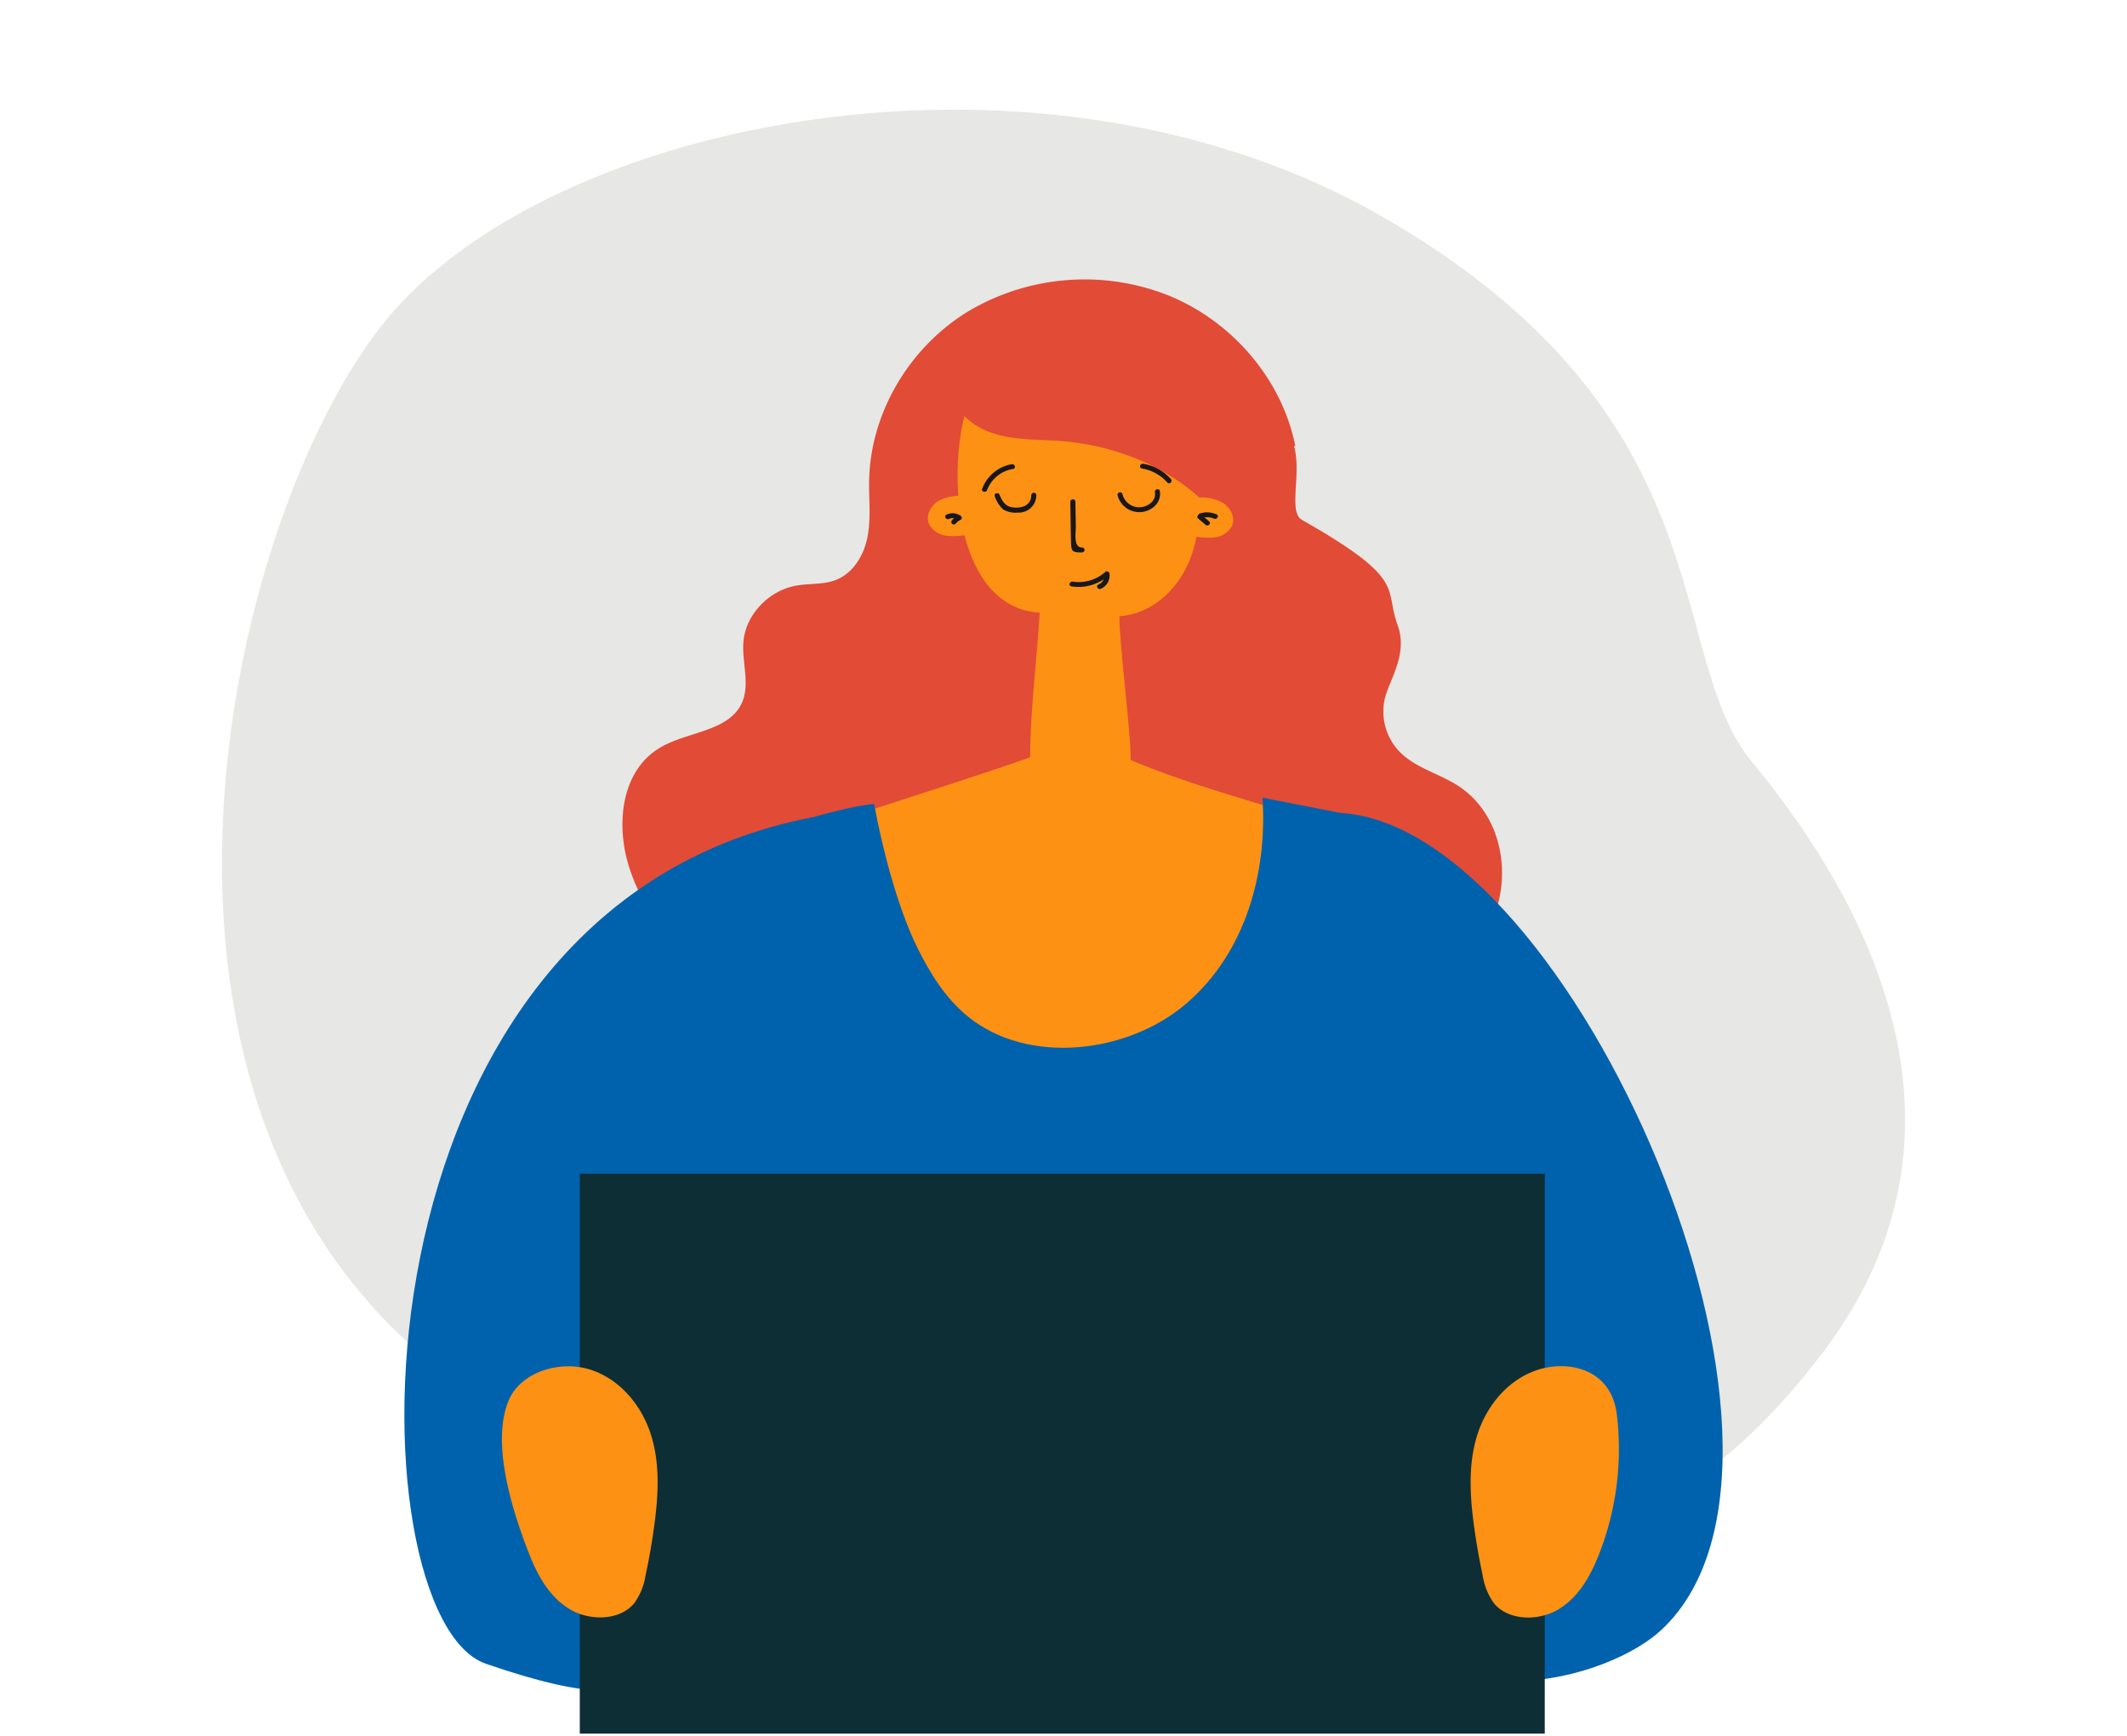 <?xml version="1.0" encoding="UTF-8"?>
<svg xmlns="http://www.w3.org/2000/svg" xmlns:xlink="http://www.w3.org/1999/xlink" width="430" height="351" viewBox="0 0 430 351">
  <defs>
    <clipPath id="clip-path">
      <path id="Path_881" data-name="Path 881" d="M340.264,26.524H0v-297.05H340.264Z" transform="translate(0 270.526)" fill="#e7e7e5"></path>
    </clipPath>
    <clipPath id="clip-path-2">
      <rect id="Rectangle_563" data-name="Rectangle 563" width="266.506" height="294.065" fill="none"></rect>
    </clipPath>
  </defs>
  <g id="Image_1" data-name="Image 1" transform="translate(-475 -853)">
    <rect id="Rectangle_566" data-name="Rectangle 566" width="430" height="351" transform="translate(475 853)" fill="#fff"></rect>
    <g id="Group_653" data-name="Group 653" transform="translate(-7.465 90.169)">
      <g id="Group_642" data-name="Group 642" transform="translate(527.333 785.009)">
        <g id="Group_631" data-name="Group 631" clip-path="url(#clip-path)">
          <g id="Group_630" data-name="Group 630" transform="translate(0 -0.001)">
            <path id="Path_880" data-name="Path 880" d="M309.1,22.434C273.06,70.01,224.428,83.086,80.663,49.489-50.652,18.8-19.776-138.88,18.329-185.956c33.252-41.079,132.677-61.253,202.223-20.9s56.233,88.225,74.153,109.93S345.8-26,309.1,22.434" transform="translate(14.601 228.812)" fill="#e7e7e5"></path>
          </g>
        </g>
      </g>
      <g id="Group_646" data-name="Group 646" transform="translate(564.212 819.335)">
        <g id="Group_645" data-name="Group 645" clip-path="url(#clip-path-2)">
          <path id="Path_884" data-name="Path 884" d="M205.02,33.743c-2.627-13.315-12.53-25.118-25.561-30.465a46.044,46.044,0,0,0-40.721,3.268c-11.915,7.348-19.619,20.564-19.886,34.111-.074,3.786.391,7.612-.314,11.338s-2.893,7.5-6.595,8.847c-2.445.892-5.173.613-7.747,1.062-5.643.984-10.279,5.87-10.754,11.332-.372,4.276,1.5,8.866-.47,12.723-2.787,5.458-10.833,5.5-16.265,8.654-8.117,4.709-9.139,15.844-6.287,24.5,4.482,13.6,16.032,24.421,29.474,30.618s28.645,8.167,43.57,8.1,29.753-2.082,44.608-3.466c10.8-1.006,21.758-1.706,32.03-5.037s19.986-9.725,24.457-19.168,2.262-22.09-6.761-27.843c-3.666-2.337-8.183-3.475-11.325-6.428a11.7,11.7,0,0,1-3.3-11.4c1.025-3.765,4.617-8.852,2.521-14.584-2.79-7.629,2.051-9.116-19.353-21.288-2.823-1.605,0-9.416-1.6-14.931" transform="translate(-24.893 0)" fill="#e24b36"></path>
          <path id="Path_885" data-name="Path 885" d="M161.543,71.66c-14.254-.826-18.13-20.194-16.107-35.185C146.9,25.6,153.572,13.689,165.25,12.016c8.235-1.182,16.518,3.4,21.211,9.792s6.369,14.268,7.077,21.97c.553,6.027.541,12.29-1.942,17.882s-7.441,10.258-13.943,10.717c0,5.918,2.3,23.19,2.294,29.109,25.381,10.569,48.929,12.13,69.7,29.3-24.549,3.938-10.753,61.23-86.694,60.346-57.6-.67-49.363-57.489-71.241-64.135,2.919-6.32,44.036-17.593,67.9-26.094.02-9.767,1.347-19.49,1.93-29.243" transform="translate(-33.098 -4.269)" fill="#fc9114"></path>
          <path id="Path_886" data-name="Path 886" d="M82.571,170.164c-96.4,18.414-93.264,161.813-66.093,171.184,43.391,14.964,30.833-4.518,40.268-16.336,11.291-14.141,14.628-76.988,25.918-91.13,1.1-1.382.593-7.953,1.127-9.782.654-2.244,3.6-5.366,3.233-7.7-1.561-9.891-1.86-45.879-6.177-44.86" transform="translate(0 -61.411)" fill="#0062ac"></path>
          <path id="Path_887" data-name="Path 887" d="M133.823,165.266c1.6,8.793,4.75,21.029,8.774,29.129,2.507,5.046,5.544,10,10.011,13.7,12.148,10.072,32.527,7.731,44.441-2.578s16.277-26.439,15.286-41.527c3.672.739,12.208,2.357,15.879,3.1-1.868,8.309-1.972,22.831-3.075,31.258-4.519,34.539,8.188,38.745,8.433,41.108,2.646,25.469,3.438,40.528,12.273,60.678-45.517,12.536-101.309,9.528-138.19,5.643,3.929-25.6,5.282-39.51,4.653-67.108,5.447-2.312,12.208-15.624,12.172-36.311-.017-10.823-4.971-22.64-6.657-33.351,3.638-1.15,12.162-3.524,16-3.737" transform="translate(-38.852 -59.182)" fill="#0062ac"></path>
          <path id="Path_888" data-name="Path 888" d="M173.58,21.754c-2.875,2.142-1.046,5.263.946,8.142s5.591,4.5,9.2,5.192,7.335.613,11.011.878c15,1.092,29.97,9.041,35.9,21.874,1.705-14.505-3.767-29.605-14.571-40.21-4.407-4.325-10.035-8.06-16.436-8.462-4-.251-7.949.817-11.721,2.072-5.933,1.973-12.255,4.991-14.333,10.514" transform="translate(-62.106 -3.295)" fill="#e24b36"></path>
          <path id="Path_889" data-name="Path 889" d="M173.187,68.6a8.736,8.736,0,0,0-5.568,1.01c-1.588,1.02-2.524,3.047-1.749,4.689a4.627,4.627,0,0,0,3.582,2.277,14.725,14.725,0,0,0,4.5-.278" transform="translate(-59.761 -24.732)" fill="#fc9114"></path>
          <path id="Path_890" data-name="Path 890" d="M249.9,69.078a8.717,8.717,0,0,1,5.552,1.082c1.573,1.041,2.478,3.079,1.678,4.712a4.638,4.638,0,0,1-3.616,2.23,14.7,14.7,0,0,1-4.5-.336" transform="translate(-89.87 -24.911)" fill="#fc9114"></path>
          <path id="Path_891" data-name="Path 891" d="M288.424,168.826C335.083,171.6,390.663,298.793,353.3,333.908c-13.124,12.334-53.973,18.972-47.242-10.8,3.909-17.294-5.376-71.282-17.506-84.8-1.187-1.32-7.592-4.9-8.235-6.7-.791-2.206-6.041-13.579-5.814-15.932.957-9.959,9.551-47.642,13.923-46.855" transform="translate(-99.063 -60.924)" fill="#0062ac"></path>
          <rect id="Rectangle_562" data-name="Rectangle 562" width="195.083" height="113.237" transform="translate(35.464 180.828)" fill="#0e2e36"></rect>
          <path id="Path_892" data-name="Path 892" d="M32.375,350.471c-3.878,8.59.511,22.543,4.06,31.536,1.676,4.25,4.039,8.524,8.093,10.981s10.161,2.383,13.1-1.206a13.133,13.133,0,0,0,2.293-5.733q1.076-4.982,1.751-10.031c.808-6.029,1.17-12.252-.622-18.091s-6.077-11.283-12.173-13.306-13.895.291-16.506,5.85" transform="translate(-11.138 -124.11)" fill="#fc9114"></path>
          <path id="Path_893" data-name="Path 893" d="M366.847,353.717a58.32,58.32,0,0,1-3.664,28.3c-1.677,4.249-4.039,8.524-8.094,10.981s-10.159,2.383-13.1-1.207a13.1,13.1,0,0,1-2.292-5.732q-1.077-4.984-1.753-10.032c-.807-6.028-1.17-12.252.624-18.089s6.075-11.282,12.174-13.306,14.979-.426,16.111,9.086" transform="translate(-121.719 -124.096)" fill="#fc9114"></path>
          <path id="Path_894" data-name="Path 894" d="M186.733,68.2a6.245,6.245,0,0,0,1.7,2.678,4.858,4.858,0,0,0,2.971.633,3.528,3.528,0,0,0,3.732-3.525.514.514,0,0,0-1.026,0c0,1.988-1.728,2.654-3.517,2.5-1.646-.138-2.3-1.119-2.873-2.552-.236-.587-1.228-.332-.989.263" transform="translate(-67.377 -24.362)" fill="#1a1718"></path>
          <path id="Path_895" data-name="Path 895" d="M225.6,67.607a4.525,4.525,0,0,0,4.981,3.363c2.18-.287,3.954-2.08,3.551-4.251-.116-.626-1.1-.36-.989.263.337,1.82-1.577,3.079-3.269,3.041a3.468,3.468,0,0,1-3.286-2.678.513.513,0,0,0-.989.263" transform="translate(-81.412 -23.949)" fill="#1a1718"></path>
          <path id="Path_896" data-name="Path 896" d="M183.731,63.71A6.794,6.794,0,0,1,189,59.418c.647-.118.373-1.072-.273-.954a7.8,7.8,0,0,0-5.981,4.984c-.219.6.771.86.989.263" transform="translate(-65.939 -21.095)" fill="#1a1718"></path>
          <path id="Path_897" data-name="Path 897" d="M233.092,59.278a8.831,8.831,0,0,1,5.142,2.838c.431.483,1.154-.219.725-.7a9.712,9.712,0,0,0-5.594-3.091c-.645-.114-.922.839-.273.954" transform="translate(-83.987 -21.045)" fill="#1a1718"></path>
          <path id="Path_898" data-name="Path 898" d="M210.655,70.068c.05,2.83.071,5.662.151,8.491.048,1.673.478,1.786,2.232,1.755a.494.494,0,1,0,0-.989c-1.831.032-1.246-3.033-1.268-4.239q-.044-2.509-.089-5.018c-.011-.636-1.037-.638-1.025,0" transform="translate(-76.024 -25.115)" fill="#1a1718"></path>
          <path id="Path_899" data-name="Path 899" d="M210.786,95.407a9.249,9.249,0,0,0,7.552-2.188l-.876-.35a2.01,2.01,0,0,1-1.228,2.17c-.592.282-.073,1.136.518.854a2.906,2.906,0,0,0,1.735-3.024.523.523,0,0,0-.875-.35,8.1,8.1,0,0,1-6.554,1.934c-.645-.093-.924.86-.272.954" transform="translate(-75.937 -33.339)" fill="#1a1718"></path>
          <path id="Path_900" data-name="Path 900" d="M174.046,74.407a2.755,2.755,0,0,0-2.707-.134c-.591.284-.072,1.138.518.854a1.684,1.684,0,0,1,1.672.134c.55.356,1.063-.5.518-.854" transform="translate(-61.741 -26.699)" fill="#1a1718"></path>
          <path id="Path_901" data-name="Path 901" d="M174.354,74.7a3.554,3.554,0,0,0-1.2.946.5.5,0,0,0,0,.7.531.531,0,0,0,.725,0,2.865,2.865,0,0,1,.99-.792c.588-.289.07-1.143-.518-.854" transform="translate(-62.439 -26.937)" fill="#1a1718"></path>
          <path id="Path_902" data-name="Path 902" d="M251.677,74.88a3.645,3.645,0,0,1,2.6.088c.6.256,1.12-.6.517-.854a4.746,4.746,0,0,0-3.385-.187.5.5,0,0,0,.273.954" transform="translate(-90.602 -26.597)" fill="#1a1718"></path>
          <path id="Path_903" data-name="Path 903" d="M250.987,75.176l1.5,1.278c.493.421,1.221-.277.725-.7l-1.5-1.278c-.493-.421-1.221.277-.725.7" transform="translate(-90.519 -26.831)" fill="#1a1718"></path>
        </g>
      </g>
    </g>
  </g>
</svg>
